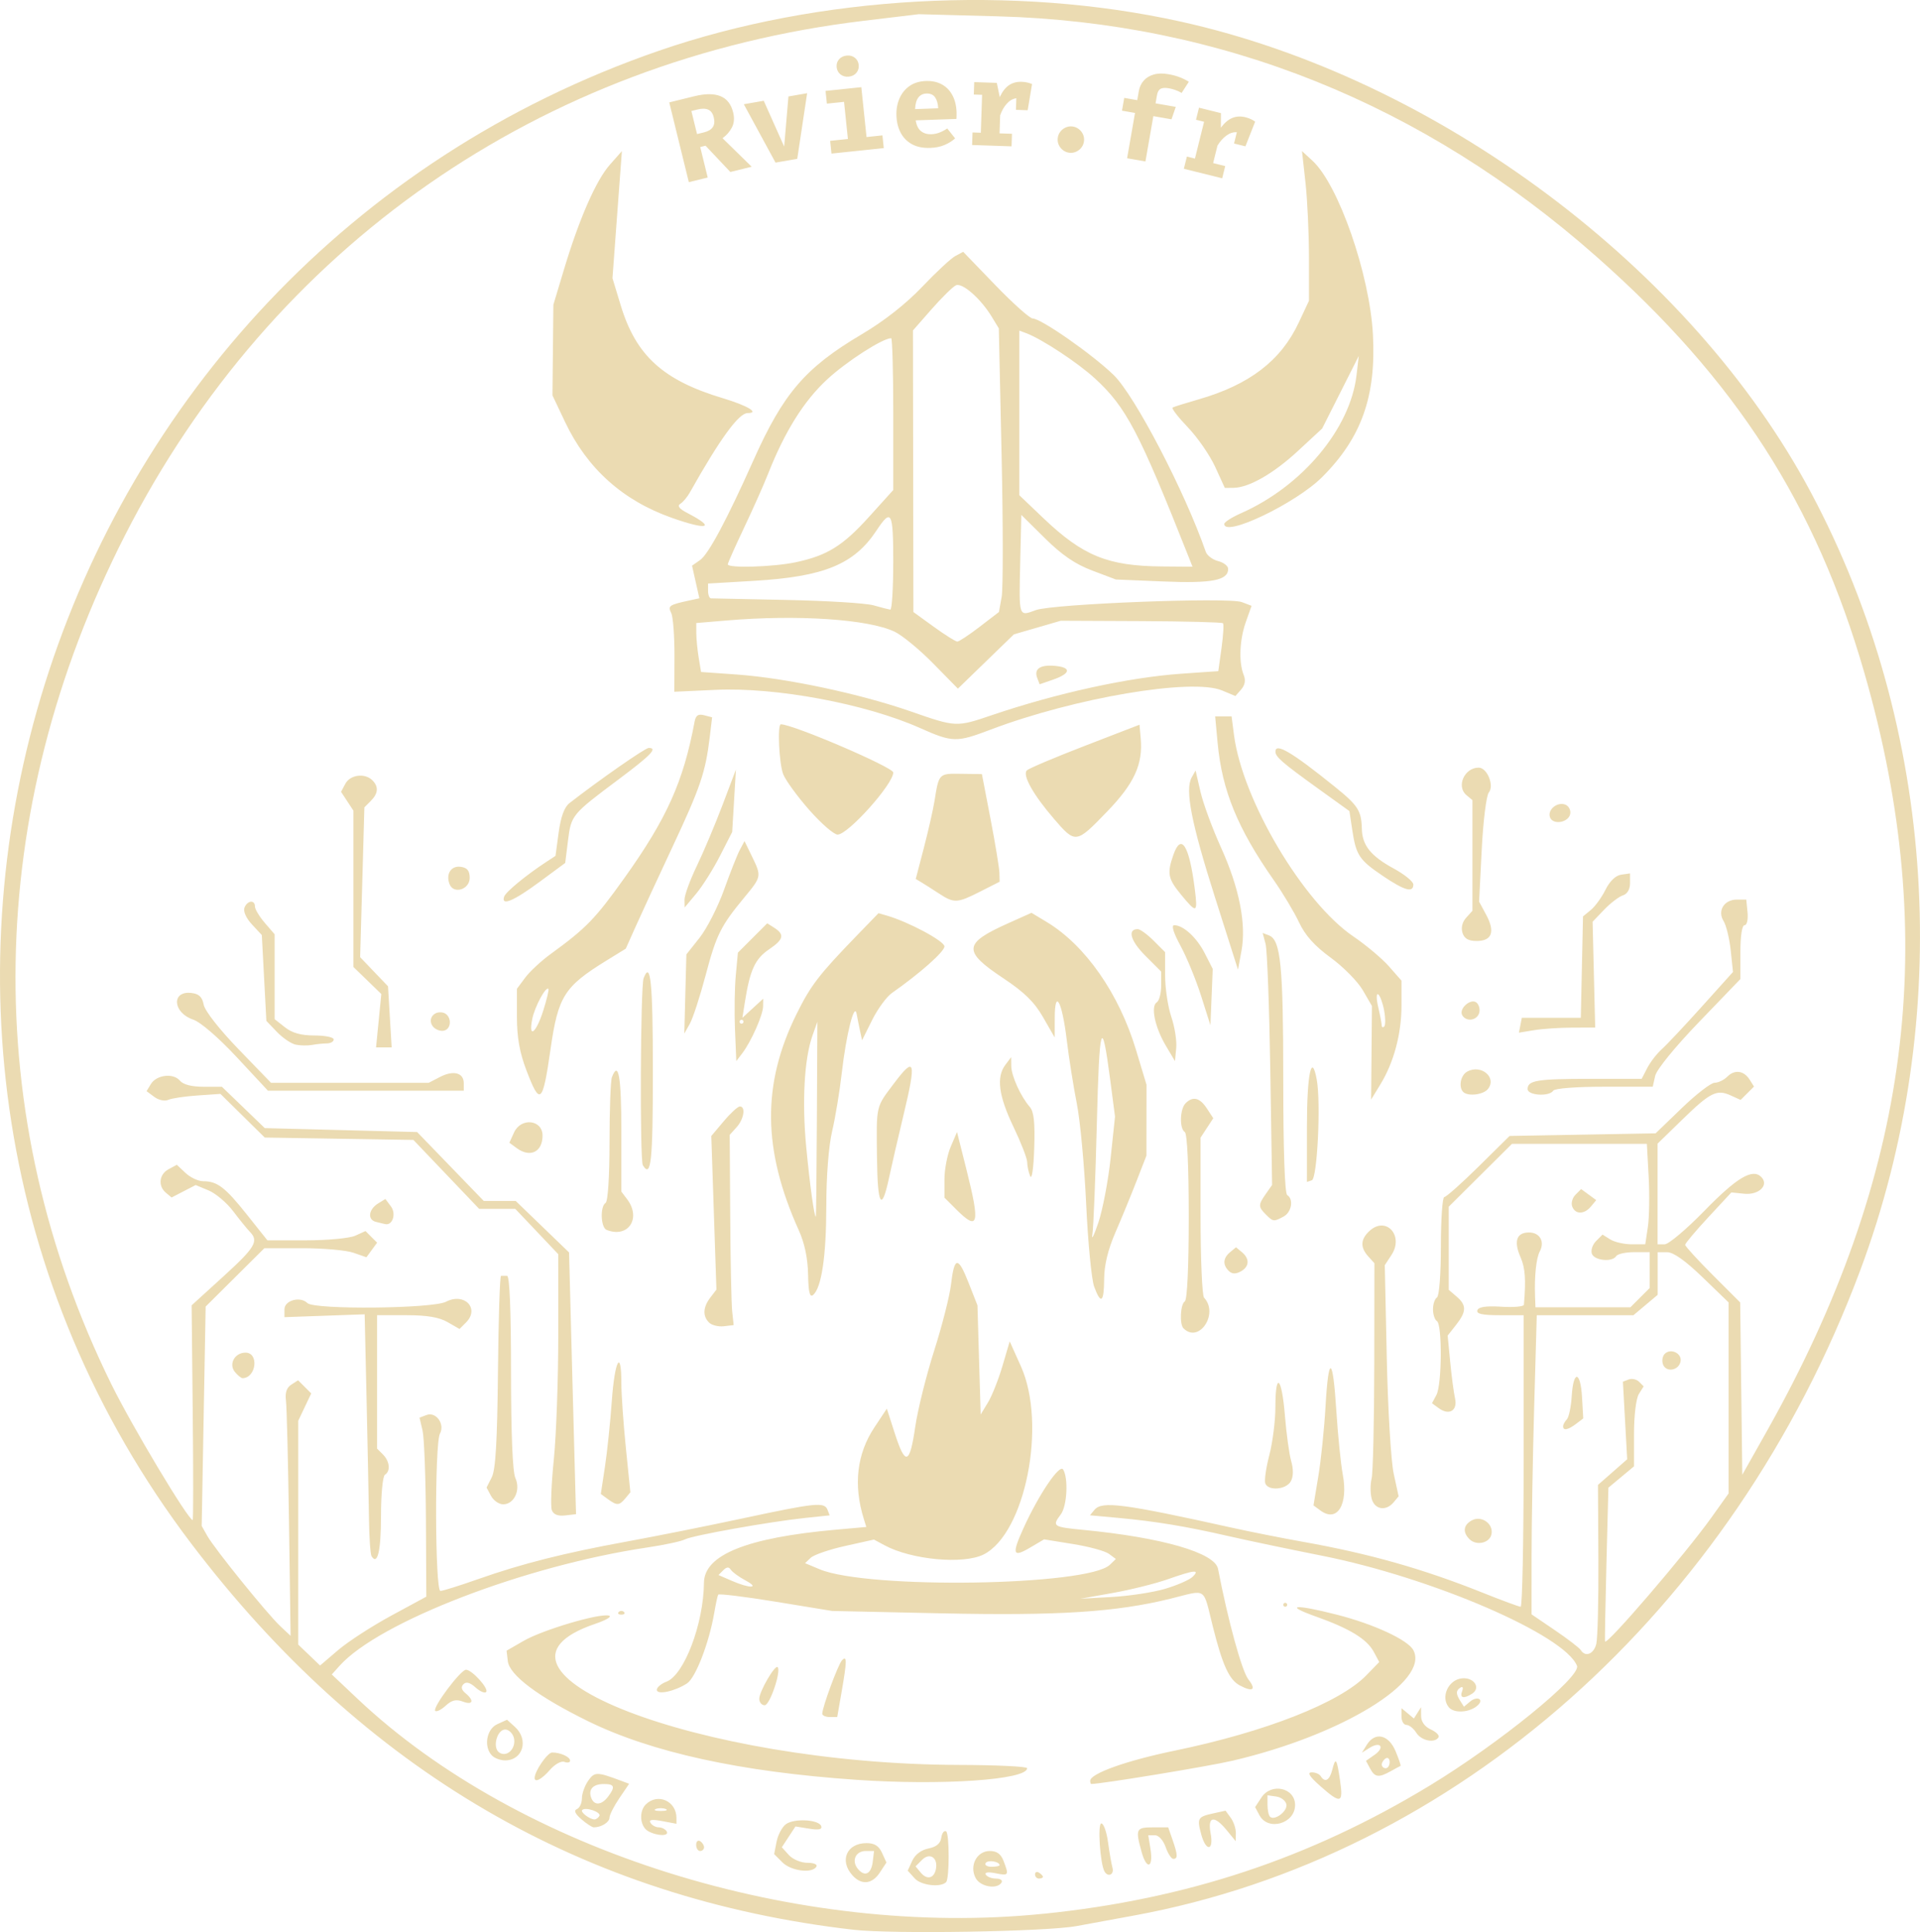 <?xml version="1.0" encoding="UTF-8" standalone="no"?>
<!-- Created with Inkscape (http://www.inkscape.org/) -->

<svg
   width="128.929mm"
   height="129.759mm"
   viewBox="0 0 128.929 129.759"
   version="1.1"
   id="svg1"
   xml:space="preserve"
   inkscape:version="1.2.2 (b0a8486541, 2022-12-01)"
   sodipodi:docname="NewLogo.svg"
   xmlns:inkscape="http://www.inkscape.org/namespaces/inkscape"
   xmlns:sodipodi="http://sodipodi.sourceforge.net/DTD/sodipodi-0.dtd"
   xmlns="http://www.w3.org/2000/svg"
   xmlns:svg="http://www.w3.org/2000/svg"><sodipodi:namedview
     id="namedview1"
     pagecolor="#505050"
     bordercolor="#eeeeee"
     borderopacity="1"
     inkscape:showpageshadow="0"
     inkscape:pageopacity="0"
     inkscape:pagecheckerboard="0"
     inkscape:deskcolor="#505050"
     inkscape:document-units="mm"
     inkscape:zoom="0.99516547"
     inkscape:cx="105.00766"
     inkscape:cy="185.89873"
     inkscape:window-width="1914"
     inkscape:window-height="1137"
     inkscape:window-x="0"
     inkscape:window-y="0"
     inkscape:window-maximized="0"
     inkscape:current-layer="layer1"
     showgrid="false" /><defs
     id="defs1"><rect
       x="214.61"
       y="118.351"
       width="426.853"
       height="59.176"
       id="rect1" /></defs><g
     inkscape:label="Layer 1"
     inkscape:groupmode="layer"
     id="layer1"
     transform="translate(-48.954,-73.22)"><path
       style="fill:#ebdbb2;fill-opacity:1"
       d="m 106.273,202.825 c -18.134,-2.086 -32.912,-10.703 -44.471,-25.929 -26.355,-34.717 -10.339,-85.858 31.402,-100.269 10.741,-3.708 23.829,-4.438 35.044,-1.954 17.232,3.817 34.271,16.549 42.305,31.613 8.435,15.814 9.664,35.305 3.298,52.302 -8.557,22.847 -27.127,39.326 -48.779,43.286 -1.237,0.226 -2.963,0.543 -3.836,0.704 -2.043,0.376 -12.361,0.546 -14.964,0.247 z m 12.753,-1.073 c 9.607,-0.98 17.877,-3.724 25.917,-8.6 4.651,-2.82 10.193,-7.326 9.907,-8.054 -0.815,-2.074 -9.737,-5.925 -17.137,-7.397 -2.222,-0.442 -5.052,-1.036 -6.289,-1.32 -2.816,-0.647 -4.885,-0.989 -7.352,-1.216 l -1.928,-0.177 0.306,-0.369 c 0.5,-0.602 1.931,-0.416 9.237,1.204 1.237,0.274 3.38,0.7 4.763,0.946 4.444,0.791 8.07,1.818 12.037,3.407 1.309,0.524 2.47,0.954 2.58,0.954 0.11,0 0.2,-4.405 0.2,-9.79 v -9.79 h -1.61 c -1.171,0 -1.579,-0.09 -1.497,-0.331 0.077,-0.228 0.579,-0.302 1.61,-0.239 0.823,0.051 1.506,-0.009 1.516,-0.132 0.144,-1.684 0.086,-2.481 -0.229,-3.199 -0.469,-1.066 -0.266,-1.656 0.57,-1.656 0.728,0 1.077,0.616 0.723,1.276 -0.239,0.446 -0.366,1.667 -0.316,3.023 l 0.027,0.728 h 3.187 3.187 l 0.649,-0.649 0.649,-0.649 v -1.203 -1.203 h -1.043 c -0.573,0 -1.116,0.119 -1.206,0.265 -0.259,0.419 -1.455,0.307 -1.632,-0.153 -0.088,-0.23 0.037,-0.614 0.277,-0.855 l 0.437,-0.437 0.521,0.326 c 0.287,0.179 0.932,0.326 1.435,0.326 h 0.913 l 0.174,-1.16 c 0.096,-0.638 0.12,-2.156 0.054,-3.373 l -0.12,-2.213 h -4.53 -4.53 l -2.122,2.11 -2.122,2.11 v 2.792 2.792 l 0.529,0.453 c 0.675,0.578 0.667,1.005 -0.036,1.9 l -0.566,0.719 0.17,1.764 c 0.093,0.97 0.24,2.075 0.325,2.454 0.184,0.821 -0.393,1.17 -1.091,0.66 l -0.456,-0.334 0.298,-0.557 c 0.369,-0.689 0.396,-4.733 0.034,-4.957 -0.146,-0.09 -0.265,-0.447 -0.265,-0.794 0,-0.347 0.119,-0.704 0.265,-0.794 0.153,-0.095 0.265,-1.546 0.265,-3.455 0,-1.81 0.104,-3.292 0.23,-3.292 0.127,0 1.165,-0.923 2.307,-2.051 l 2.077,-2.051 4.903,-0.088 4.903,-0.088 1.76,-1.698 c 0.968,-0.934 1.959,-1.698 2.202,-1.698 0.243,0 0.626,-0.185 0.852,-0.41 0.497,-0.497 1.114,-0.412 1.504,0.207 l 0.288,0.458 -0.449,0.449 -0.449,0.449 -0.668,-0.304 c -0.933,-0.425 -1.368,-0.208 -3.254,1.629 l -1.654,1.609 v 3.381 3.381 h 0.477 c 0.262,0 1.463,-1.012 2.668,-2.25 2.178,-2.235 3.227,-2.861 3.814,-2.275 0.544,0.544 -0.151,1.23 -1.142,1.129 l -0.863,-0.088 -1.551,1.671 c -0.853,0.919 -1.551,1.75 -1.551,1.847 0,0.097 0.831,1.007 1.847,2.023 l 1.847,1.847 0.071,5.787 0.071,5.787 1.639,-2.91 c 9.659,-17.149 11.71,-33.049 6.567,-50.918 C 170.891,107.087 165.501,98.708 156.162,90.458 144.518,80.172 130.935,74.721 115.945,74.316 l -5.292,-0.143 -3.704,0.444 c -21.694,2.603 -39.714,15.154 -49.598,34.545 -9.481,18.602 -9.809,38.968 -0.918,57.027 1.39,2.823 5.16,9.118 5.461,9.119 0.042,1.1e-4 0.043,-3.244 0.002,-7.21 l -0.074,-7.21 2.125,-1.936 c 2.151,-1.96 2.398,-2.376 1.784,-3.006 -0.187,-0.192 -0.691,-0.814 -1.12,-1.381 -0.429,-0.567 -1.17,-1.195 -1.648,-1.394 l -0.868,-0.363 -0.809,0.418 -0.809,0.418 -0.378,-0.314 c -0.55,-0.456 -0.462,-1.243 0.176,-1.585 l 0.554,-0.297 0.587,0.552 c 0.323,0.304 0.855,0.552 1.183,0.552 0.945,0 1.473,0.403 2.938,2.244 l 1.372,1.725 h 2.611 c 1.439,0 2.917,-0.14 3.294,-0.312 l 0.684,-0.311 0.39,0.39 0.39,0.39 -0.359,0.491 -0.359,0.491 -0.874,-0.305 c -0.481,-0.168 -2.022,-0.305 -3.426,-0.305 h -2.552 l -1.972,1.96 -1.972,1.96 -0.133,7.366 -0.133,7.366 0.371,0.661 c 0.483,0.863 4.019,5.238 4.909,6.073 l 0.691,0.649 -0.107,-7.528 c -0.059,-4.141 -0.152,-7.87 -0.207,-8.288 -0.067,-0.512 0.051,-0.856 0.359,-1.054 l 0.458,-0.294 0.441,0.441 0.441,0.441 -0.436,0.918 -0.436,0.918 v 7.517 7.517 l 0.733,0.702 0.733,0.702 1.215,-1.038 c 0.668,-0.571 2.273,-1.611 3.567,-2.312 l 2.352,-1.274 -0.026,-5.154 c -0.014,-2.834 -0.117,-5.539 -0.228,-6.01 l -0.202,-0.857 0.465,-0.178 c 0.638,-0.245 1.254,0.602 0.907,1.25 -0.364,0.681 -0.335,10.564 0.031,10.564 0.157,0 1.297,-0.357 2.532,-0.793 2.942,-1.038 5.796,-1.759 10.014,-2.529 1.892,-0.345 5.404,-1.048 7.805,-1.562 4.872,-1.042 5.437,-1.099 5.643,-0.564 l 0.143,0.373 -1.636,0.172 c -2.407,0.254 -7.587,1.179 -8.085,1.444 -0.237,0.126 -1.383,0.371 -2.547,0.545 -8.18,1.219 -17.982,4.988 -20.636,7.937 l -0.528,0.587 1.722,1.627 c 10.859,10.261 29.573,16.128 46.071,14.444 z m -8.644,-2.373 -0.474,-0.524 0.304,-0.666 c 0.189,-0.415 0.599,-0.725 1.086,-0.823 0.534,-0.107 0.808,-0.336 0.863,-0.722 0.044,-0.311 0.189,-0.506 0.322,-0.433 0.23,0.126 0.232,3.186 0.002,3.416 -0.373,0.373 -1.681,0.219 -2.103,-0.248 z m 1.42,-0.638 c 0.147,-0.758 -0.415,-1.129 -0.93,-0.613 l -0.438,0.438 0.348,0.419 c 0.421,0.508 0.897,0.394 1.021,-0.244 z m 2.669,0.612 c -0.442,-0.826 0.074,-1.819 0.945,-1.819 0.48,0 0.748,0.195 0.932,0.679 0.367,0.964 0.347,0.993 -0.549,0.814 -0.5,-0.1 -0.746,-0.062 -0.646,0.099 0.089,0.143 0.399,0.261 0.69,0.261 0.291,0 0.456,0.119 0.366,0.265 -0.297,0.481 -1.424,0.288 -1.738,-0.298 z m 1.605,-0.864 c 0,-0.251 -0.792,-0.377 -0.933,-0.149 -0.086,0.139 0.089,0.253 0.388,0.253 0.3,0 0.545,-0.047 0.545,-0.104 z m -9.881,0.678 c -0.894,-0.988 -0.382,-2.162 0.944,-2.162 0.536,0 0.83,0.183 1.043,0.651 l 0.296,0.651 -0.441,0.672 c -0.519,0.791 -1.231,0.864 -1.843,0.188 z m 1.366,-0.926 0.084,-0.707 h -0.555 c -0.686,0 -0.977,0.663 -0.528,1.203 0.464,0.56 0.9,0.344 1,-0.496 z m 10.896,0.865 c 0,-0.154 0.119,-0.207 0.265,-0.117 0.146,0.09 0.265,0.216 0.265,0.28 0,0.064 -0.119,0.117 -0.265,0.117 -0.146,0 -0.265,-0.126 -0.265,-0.28 z m 4.672,-0.183 c -0.298,-0.487 -0.486,-3.241 -0.221,-3.241 0.153,0 0.356,0.566 0.45,1.257 0.094,0.691 0.228,1.465 0.299,1.72 0.125,0.452 -0.286,0.658 -0.527,0.265 z m -21.633,-0.623 -0.557,-0.557 0.163,-0.832 c 0.09,-0.458 0.37,-0.986 0.623,-1.175 0.55,-0.41 2.228,-0.318 2.375,0.13 0.073,0.223 -0.167,0.273 -0.813,0.168 l -0.917,-0.149 -0.458,0.699 -0.458,0.699 0.473,0.522 c 0.264,0.292 0.812,0.522 1.241,0.522 0.445,0 0.7,0.111 0.605,0.265 -0.289,0.467 -1.698,0.286 -2.277,-0.292 z m 24.12,-0.693 c -0.431,-1.553 -0.382,-1.66 0.752,-1.66 h 1.032 l 0.29,0.833 c 0.353,1.012 0.364,1.283 0.052,1.283 -0.131,0 -0.363,-0.357 -0.515,-0.794 -0.16,-0.458 -0.465,-0.794 -0.722,-0.794 h -0.445 l 0.149,0.921 c 0.206,1.272 -0.254,1.435 -0.594,0.21 z m -29.914,-0.485 c 0,-0.227 0.119,-0.339 0.265,-0.249 0.146,0.09 0.265,0.276 0.265,0.412 0,0.137 -0.119,0.249 -0.265,0.249 -0.146,0 -0.265,-0.186 -0.265,-0.412 z m 33.913,-0.712 c -0.291,-1.074 -0.235,-1.173 0.797,-1.4 l 0.838,-0.184 0.35,0.479 c 0.193,0.263 0.346,0.724 0.341,1.024 l -0.01,0.545 -0.596,-0.728 c -0.85,-1.038 -1.304,-0.955 -1.088,0.198 0.224,1.196 -0.311,1.252 -0.633,0.066 z m -37.154,-0.22 c -0.531,-0.31 -0.613,-1.31 -0.146,-1.778 0.796,-0.796 2.064,-0.239 2.064,0.907 v 0.387 l -0.964,-0.181 c -0.691,-0.13 -0.911,-0.095 -0.778,0.12 0.102,0.166 0.351,0.301 0.552,0.301 0.201,0 0.439,0.119 0.529,0.265 0.212,0.343 -0.657,0.328 -1.257,-0.021 z m 1.191,-1.477 c -0.182,-0.073 -0.48,-0.073 -0.661,0 -0.182,0.073 -0.033,0.133 0.331,0.133 0.364,0 0.513,-0.06 0.331,-0.133 z m -5.659,0.687 c -0.429,-0.375 -0.521,-0.589 -0.294,-0.684 0.182,-0.075 0.331,-0.399 0.331,-0.718 0,-0.319 0.189,-0.85 0.419,-1.179 0.425,-0.607 0.585,-0.609 2.158,-0.021 l 0.593,0.222 -0.659,0.971 c -0.362,0.534 -0.659,1.12 -0.659,1.302 0,0.308 -0.555,0.653 -1.051,0.653 -0.117,0 -0.495,-0.246 -0.838,-0.546 z m 1.209,-0.217 c 0.156,-0.252 -0.926,-0.629 -1.153,-0.402 -0.139,0.139 0.495,0.625 0.825,0.633 0.101,0.002 0.248,-0.101 0.328,-0.23 z m 0.576,-1.287 c 0.51,-0.672 0.449,-0.86 -0.278,-0.86 -0.729,0 -1.06,0.369 -0.841,0.939 0.199,0.519 0.691,0.484 1.119,-0.079 z m 43.75,1.239 -0.293,-0.547 0.422,-0.644 c 0.665,-1.015 2.262,-0.66 2.262,0.503 0,1.251 -1.811,1.772 -2.391,0.687 z m 1.809,-0.728 c -0.047,-0.245 -0.351,-0.483 -0.677,-0.53 l -0.593,-0.085 v 0.636 c 0,0.35 0.075,0.711 0.167,0.803 0.299,0.299 1.19,-0.367 1.103,-0.824 z m 2.28,-1.228 c -0.724,-0.639 -0.901,-0.918 -0.589,-0.926 0.246,-0.006 0.521,0.108 0.611,0.254 0.285,0.461 0.598,0.288 0.778,-0.428 0.224,-0.891 0.305,-0.774 0.527,0.759 0.218,1.501 0.038,1.547 -1.327,0.342 z m -31.199,-0.428 c -7.746,-0.533 -13.721,-1.843 -17.992,-3.942 -3.338,-1.641 -5.263,-3.085 -5.373,-4.029 l -0.082,-0.698 1.14,-0.658 c 1.275,-0.735 5.02,-1.851 5.716,-1.702 0.257,0.055 -0.136,0.295 -0.913,0.559 -9.231,3.133 7.007,9.425 24.449,9.473 2.51,0.007 4.564,0.105 4.564,0.219 0,0.786 -5.751,1.176 -11.509,0.779 z m 15.743,0.067 c 0,-0.484 2.439,-1.355 5.659,-2.02 6.116,-1.263 11.103,-3.224 12.89,-5.068 l 0.86,-0.887 -0.361,-0.675 c -0.463,-0.865 -1.613,-1.569 -3.879,-2.376 -2.205,-0.785 -1.455,-0.855 1.392,-0.13 2.477,0.631 4.769,1.693 5.137,2.38 1.119,2.091 -4.813,5.72 -12.146,7.43 -1.632,0.381 -8.765,1.555 -9.485,1.562 -0.036,3.5e-4 -0.066,-0.097 -0.066,-0.217 z m -37.306,-0.192 c 0,-0.453 0.864,-1.707 1.176,-1.707 0.561,0 1.205,0.294 1.205,0.549 0,0.125 -0.171,0.162 -0.38,0.082 -0.214,-0.082 -0.639,0.153 -0.974,0.537 -0.55,0.633 -1.028,0.883 -1.028,0.538 z m 56.1,-0.633 -0.275,-0.514 0.58,-0.406 c 0.708,-0.496 0.402,-0.927 -0.332,-0.469 l -0.523,0.327 0.334,-0.535 c 0.553,-0.885 1.462,-0.681 1.927,0.432 0.222,0.532 0.373,0.978 0.334,0.992 -0.038,0.014 -0.336,0.174 -0.661,0.356 -0.807,0.451 -1.063,0.417 -1.384,-0.183 z m 1.315,-0.428 c 0,-0.227 -0.119,-0.339 -0.265,-0.249 -0.146,0.09 -0.265,0.276 -0.265,0.412 0,0.137 0.119,0.249 0.265,0.249 0.146,0 0.265,-0.186 0.265,-0.412 z m -60.272,-0.434 c -0.578,-0.578 -0.383,-1.781 0.343,-2.111 l 0.66,-0.301 0.53,0.48 c 0.948,0.858 0.54,2.25 -0.66,2.25 -0.306,0 -0.699,-0.143 -0.873,-0.318 z m 1.481,-1.112 c -0.043,-0.302 -0.283,-0.589 -0.532,-0.636 -0.591,-0.113 -0.979,1.223 -0.451,1.55 0.494,0.305 1.08,-0.24 0.984,-0.913 z m 60.582,-0.423 c -0.182,-0.291 -0.48,-0.529 -0.664,-0.529 -0.183,0 -0.333,-0.253 -0.333,-0.562 v -0.562 l 0.417,0.346 0.417,0.346 0.24,-0.38 0.24,-0.38 0.004,0.601 c 0.003,0.38 0.244,0.71 0.657,0.899 0.359,0.164 0.59,0.399 0.514,0.523 -0.257,0.415 -1.158,0.232 -1.493,-0.303 z m -39.891,-1.282 c 0,-0.434 1.074,-3.338 1.329,-3.593 0.337,-0.337 0.331,0.047 -0.033,2.141 l -0.292,1.675 h -0.502 c -0.276,0 -0.502,-0.1 -0.502,-0.223 z m -25.99,-0.191 c -0.207,-0.207 1.704,-2.76 2.066,-2.761 0.403,-4.1e-4 1.562,1.284 1.35,1.496 -0.097,0.097 -0.417,-0.043 -0.713,-0.31 -0.365,-0.33 -0.624,-0.399 -0.807,-0.216 -0.183,0.183 -0.139,0.378 0.139,0.608 0.603,0.5 0.496,0.819 -0.187,0.558 -0.443,-0.169 -0.736,-0.099 -1.144,0.276 -0.302,0.277 -0.618,0.434 -0.703,0.349 z M 146.241,187.878 c -0.559,-0.673 -0.041,-1.832 0.865,-1.937 0.821,-0.095 1.315,0.639 0.694,1.033 -0.564,0.357 -0.84,0.287 -0.665,-0.169 0.09,-0.235 0.046,-0.342 -0.104,-0.249 -0.322,0.199 -0.325,0.415 -0.013,0.907 l 0.24,0.38 0.423,-0.351 c 0.456,-0.379 0.934,-0.161 0.525,0.239 -0.517,0.506 -1.601,0.587 -1.966,0.148 z M 99.938,187.313 c 0,-0.484 1.055,-2.305 1.233,-2.128 0.257,0.257 -0.523,2.56 -0.867,2.56 -0.201,0 -0.365,-0.194 -0.365,-0.432 z m -6.879,-0.604 c 0,-0.165 0.291,-0.411 0.648,-0.546 1.191,-0.453 2.492,-3.885 2.518,-6.645 0.018,-1.873 2.879,-3.027 8.829,-3.56 l 2.073,-0.186 -0.174,-0.562 c -0.703,-2.269 -0.46,-4.346 0.713,-6.118 l 0.839,-1.266 0.546,1.691 c 0.7,2.168 0.994,2.064 1.364,-0.483 0.165,-1.133 0.735,-3.425 1.266,-5.094 0.532,-1.669 1.041,-3.667 1.132,-4.439 0.224,-1.905 0.472,-1.933 1.179,-0.136 l 0.599,1.524 0.108,3.665 0.108,3.665 0.488,-0.803 c 0.269,-0.442 0.707,-1.547 0.975,-2.456 l 0.487,-1.652 0.753,1.677 c 1.747,3.893 0.297,11.216 -2.501,12.632 -1.353,0.685 -4.845,0.362 -6.655,-0.614 l -0.713,-0.385 -1.933,0.43 c -1.063,0.237 -2.104,0.594 -2.313,0.793 l -0.38,0.363 0.979,0.409 c 3.24,1.354 18.027,1.122 19.493,-0.305 l 0.397,-0.386 -0.464,-0.345 c -0.255,-0.19 -1.34,-0.486 -2.41,-0.658 l -1.946,-0.314 -0.964,0.568 c -1.135,0.67 -1.213,0.43 -0.424,-1.309 1.027,-2.263 2.425,-4.337 2.666,-3.955 0.364,0.574 0.267,2.46 -0.155,3.018 -0.602,0.796 -0.531,0.845 1.513,1.042 5.282,0.509 8.837,1.537 9.045,2.615 0.673,3.487 1.602,6.872 2.038,7.426 0.551,0.701 0.301,0.875 -0.58,0.403 -0.708,-0.379 -1.154,-1.352 -1.803,-3.937 -0.684,-2.723 -0.356,-2.504 -2.836,-1.89 -3.668,0.908 -7.548,1.156 -15.424,0.985 l -7.306,-0.158 -3.786,-0.62 c -2.083,-0.341 -3.823,-0.553 -3.868,-0.473 -0.045,0.081 -0.162,0.623 -0.261,1.205 -0.343,2.019 -1.253,4.38 -1.833,4.755 -0.833,0.539 -2.026,0.79 -2.026,0.427 z M 127.19,179.926 c 0.8,-0.236 1.63,-0.597 1.843,-0.803 0.527,-0.509 0.134,-0.471 -1.66,0.16 -0.835,0.294 -2.498,0.708 -3.695,0.921 l -2.176,0.388 2.117,-0.118 c 1.164,-0.065 2.772,-0.311 3.572,-0.547 z m -28.178,-0.565 c -0.437,-0.234 -0.878,-0.555 -0.981,-0.715 -0.134,-0.207 -0.28,-0.197 -0.509,0.032 l -0.322,0.322 0.906,0.393 c 1.214,0.527 1.905,0.503 0.906,-0.032 z m -8.511,2.122 c 0.097,-0.097 0.256,-0.097 0.353,0 0.097,0.097 0.018,0.176 -0.176,0.176 -0.194,0 -0.273,-0.079 -0.176,-0.176 z m 44.626,-0.485 c 0,-0.073 0.059,-0.132 0.132,-0.132 0.073,0 0.132,0.059 0.132,0.132 0,0.073 -0.059,0.132 -0.132,0.132 -0.073,0 -0.132,-0.059 -0.132,-0.132 z m -61.223,-3.263 c -0.078,-0.126 -0.155,-1.229 -0.172,-2.452 -0.017,-1.223 -0.089,-4.826 -0.161,-8.008 l -0.13,-5.785 -2.693,0.096 -2.693,0.096 v -0.529 c 0,-0.602 1.065,-0.893 1.539,-0.419 0.456,0.456 8.408,0.38 9.312,-0.089 1.234,-0.64 2.282,0.454 1.338,1.397 l -0.433,0.433 -0.806,-0.463 c -0.569,-0.326 -1.384,-0.463 -2.769,-0.463 h -1.963 v 4.479 4.479 l 0.397,0.397 c 0.455,0.455 0.52,1.121 0.132,1.361 -0.148,0.091 -0.265,1.32 -0.265,2.778 0,2.344 -0.234,3.338 -0.634,2.691 z m 73.722,-1.146 c -0.469,-0.469 -0.405,-0.956 0.165,-1.261 0.644,-0.345 1.453,0.222 1.319,0.924 -0.115,0.602 -1.015,0.806 -1.484,0.337 z M 86.009,174.644 c -0.092,-0.24 -0.032,-1.773 0.134,-3.407 0.166,-1.634 0.3,-5.404 0.299,-8.379 l -0.002,-5.408 -1.442,-1.521 -1.442,-1.521 h -1.213 -1.213 l -2.208,-2.315 -2.208,-2.315 -4.991,-0.08 -4.991,-0.08 -1.488,-1.466 -1.488,-1.466 -1.554,0.107 c -0.855,0.059 -1.736,0.192 -1.959,0.296 -0.224,0.104 -0.637,0.016 -0.926,-0.199 l -0.522,-0.387 0.291,-0.479 c 0.378,-0.62 1.511,-0.753 1.947,-0.227 0.219,0.264 0.783,0.41 1.581,0.41 h 1.24 l 1.44,1.389 1.44,1.389 5.115,0.132 5.115,0.132 2.238,2.315 2.238,2.315 h 1.073 1.073 l 1.79,1.728 1.79,1.728 0.189,7.202 c 0.104,3.961 0.21,7.916 0.235,8.789 l 0.045,1.587 -0.729,0.084 c -0.488,0.056 -0.784,-0.06 -0.896,-0.352 z m 51.624,0.03 -0.478,-0.35 0.325,-1.955 c 0.179,-1.075 0.396,-3.176 0.482,-4.667 0.204,-3.547 0.491,-3.442 0.727,0.265 0.104,1.637 0.299,3.564 0.433,4.282 0.378,2.022 -0.372,3.242 -1.489,2.425 z m 3.424,-0.82 c -0.091,-0.364 -0.091,-0.962 10e-4,-1.328 0.092,-0.367 0.172,-3.772 0.178,-7.568 l 0.01,-6.901 -0.414,-0.457 c -0.552,-0.61 -0.521,-1.162 0.097,-1.721 1.108,-1.003 2.311,0.331 1.464,1.623 l -0.451,0.688 0.135,6.244 c 0.074,3.448 0.282,6.923 0.465,7.761 l 0.33,1.517 -0.333,0.401 c -0.52,0.627 -1.294,0.491 -1.482,-0.261 z m -59.129,-0.166 -0.301,-0.563 0.351,-0.694 c 0.256,-0.508 0.368,-2.417 0.414,-7.11 0.035,-3.529 0.127,-6.416 0.206,-6.416 0.078,4e-5 0.262,6e-5 0.407,6e-5 0.169,0 0.265,2.333 0.265,6.47 0,4.152 0.105,6.699 0.292,7.11 0.367,0.805 -0.08,1.766 -0.821,1.766 -0.281,0 -0.646,-0.253 -0.812,-0.563 z m 7.846,0.215 -0.475,-0.348 0.278,-1.835 c 0.153,-1.009 0.361,-2.996 0.461,-4.415 0.192,-2.712 0.64,-3.556 0.64,-1.206 0,0.755 0.136,2.717 0.303,4.359 l 0.303,2.985 -0.335,0.404 c -0.409,0.493 -0.566,0.501 -1.174,0.056 z m 44.145,-1.058 c -0.073,-0.191 0.049,-1.05 0.273,-1.908 0.223,-0.858 0.406,-2.309 0.406,-3.224 0,-2.416 0.426,-2.04 0.637,0.562 0.099,1.224 0.29,2.609 0.424,3.077 0.155,0.542 0.148,1.03 -0.021,1.346 -0.304,0.569 -1.518,0.673 -1.719,0.148 z m -69.189,-7.48 c -0.438,-0.528 -0.017,-1.301 0.709,-1.301 0.919,0 0.726,1.693 -0.195,1.716 -0.091,0.002 -0.323,-0.185 -0.514,-0.415 z m 63.695,-2.932 c -0.274,-0.274 -0.208,-1.625 0.088,-1.808 0.163,-0.101 0.265,-2.291 0.265,-5.689 0,-3.398 -0.102,-5.588 -0.265,-5.689 -0.368,-0.227 -0.332,-1.547 0.053,-1.931 0.491,-0.491 0.953,-0.38 1.427,0.344 l 0.433,0.661 -0.427,0.652 -0.427,0.652 v 5.248 c 0,2.886 0.106,5.361 0.235,5.499 1.01,1.081 -0.343,3.098 -1.381,2.059 z m -31.862,-0.394 c -0.436,-0.436 -0.403,-1.03 0.093,-1.678 l 0.406,-0.529 -0.172,-5.159 -0.172,-5.159 0.836,-0.992 c 0.46,-0.546 0.946,-0.992 1.081,-0.992 0.408,0 0.275,0.851 -0.218,1.396 l -0.463,0.511 0.034,5.463 c 0.018,3.004 0.078,5.879 0.132,6.389 l 0.099,0.926 -0.663,0.077 c -0.365,0.043 -0.811,-0.07 -0.992,-0.251 z m 6.653,-3.237 c -0.019,-1.077 -0.232,-2.089 -0.621,-2.951 -2.44,-5.408 -2.485,-9.82 -0.146,-14.541 0.947,-1.912 1.497,-2.628 4.017,-5.232 l 1.479,-1.528 0.561,0.162 c 1.461,0.423 3.868,1.712 3.868,2.072 0,0.35 -1.647,1.81 -3.529,3.128 -0.357,0.25 -0.953,1.066 -1.326,1.814 l -0.677,1.36 -0.134,-0.623 c -0.074,-0.343 -0.178,-0.861 -0.231,-1.152 -0.15,-0.818 -0.703,1.388 -0.998,3.978 -0.14,1.23 -0.43,2.981 -0.644,3.892 -0.236,1.001 -0.392,2.996 -0.394,5.044 -0.004,3.378 -0.322,5.502 -0.893,5.97 -0.219,0.179 -0.309,-0.201 -0.331,-1.392 z m 0.592,-10.414 0.033,-6.548 -0.332,0.939 c -0.549,1.557 -0.708,4.449 -0.413,7.518 0.247,2.562 0.534,4.64 0.642,4.639 0.02,-1.1e-4 0.051,-2.947 0.07,-6.548 z m 18.619,11.245 c -0.175,-0.473 -0.416,-2.97 -0.536,-5.549 -0.12,-2.579 -0.403,-5.615 -0.628,-6.747 -0.225,-1.132 -0.531,-3.063 -0.679,-4.292 -0.313,-2.591 -0.8,-3.473 -0.804,-1.456 l -0.002,1.31 -0.781,-1.362 c -0.583,-1.017 -1.258,-1.679 -2.665,-2.614 -2.742,-1.823 -2.7,-2.34 0.302,-3.687 l 1.585,-0.711 1.021,0.615 c 2.597,1.565 4.858,4.806 6,8.6 l 0.703,2.334 -0.003,2.381 -0.003,2.381 -0.669,1.72 c -0.368,0.946 -1.005,2.494 -1.415,3.44 -0.497,1.147 -0.749,2.183 -0.754,3.109 -0.01,1.595 -0.217,1.758 -0.671,0.529 z m 1.108,-8.655 0.293,-2.768 -0.327,-2.499 c -0.565,-4.319 -0.725,-3.78 -0.895,3.018 -0.091,3.633 -0.225,6.962 -0.299,7.399 -0.074,0.437 0.106,0.079 0.401,-0.794 0.294,-0.873 0.667,-2.833 0.828,-4.355 z m 7.929,7.597 c -0.416,-0.416 -0.383,-0.864 0.092,-1.258 l 0.397,-0.329 0.397,0.329 c 0.538,0.446 0.5,0.985 -0.092,1.301 -0.336,0.18 -0.584,0.166 -0.794,-0.044 z m -41.779,-2.756 c -0.393,-0.159 -0.445,-1.575 -0.066,-1.809 0.157,-0.097 0.265,-1.759 0.265,-4.095 0,-2.162 0.072,-4.12 0.161,-4.35 0.441,-1.149 0.633,-0.045 0.633,3.632 v 4.05 l 0.388,0.514 c 0.973,1.287 0.065,2.641 -1.381,2.058 z m -15.493,-0.539 c -0.582,-0.151 -0.491,-0.841 0.163,-1.242 l 0.479,-0.293 0.377,0.507 c 0.358,0.482 0.108,1.271 -0.374,1.182 -0.091,-0.017 -0.381,-0.086 -0.644,-0.155 z m 38.955,-0.853 -0.773,-0.773 v -1.219 c 0,-0.671 0.19,-1.662 0.422,-2.203 l 0.422,-0.984 0.632,2.514 c 0.934,3.712 0.81,4.18 -0.703,2.666 z m 20.809,0.358 c -0.517,-0.517 -0.517,-0.645 0.002,-1.386 l 0.418,-0.596 -0.121,-7.731 c -0.067,-4.252 -0.209,-8.06 -0.317,-8.462 l -0.196,-0.731 0.423,0.162 c 0.79,0.303 0.96,2.017 0.961,9.685 9.3e-4,4.774 0.1,7.652 0.266,7.755 0.445,0.275 0.295,1.156 -0.247,1.446 -0.662,0.354 -0.697,0.35 -1.189,-0.142 z m 20.574,-0.531 c -0.088,-0.23 0.01,-0.588 0.219,-0.796 l 0.379,-0.379 0.507,0.371 0.507,0.371 -0.353,0.426 c -0.45,0.542 -1.052,0.546 -1.259,0.008 z m -46.686,-3.221 c -0.04,-3.661 -0.1,-3.402 1.174,-5.093 1.375,-1.826 1.478,-1.463 0.61,2.155 -0.361,1.507 -0.804,3.424 -0.982,4.261 -0.49,2.295 -0.766,1.839 -0.801,-1.323 z m 10.284,1.169 c -0.109,-0.267 -0.198,-0.687 -0.198,-0.933 0,-0.247 -0.417,-1.318 -0.926,-2.381 -0.994,-2.075 -1.157,-3.334 -0.538,-4.154 l 0.388,-0.514 0.008,0.608 c 0.009,0.658 0.638,2.041 1.242,2.732 0.278,0.318 0.356,1.039 0.299,2.778 -0.045,1.371 -0.16,2.147 -0.275,1.864 z m 18.587,-3.314 c 0,-3.531 0.316,-5.038 0.661,-3.154 0.284,1.548 0.035,6.633 -0.331,6.755 l -0.331,0.11 z m -44.594,2.59 c -0.209,-0.339 -0.161,-12.004 0.052,-12.559 0.471,-1.226 0.621,0.282 0.621,6.228 0,6.114 -0.118,7.229 -0.673,6.331 z m -8.46,-1.143 -0.503,-0.368 0.315,-0.69 c 0.466,-1.022 1.913,-0.863 1.913,0.211 0,1.098 -0.827,1.504 -1.725,0.847 z m 57.392,-6.411 0.027,-3.143 -0.613,-1.058 c -0.337,-0.582 -1.306,-1.565 -2.154,-2.184 -1.088,-0.794 -1.715,-1.494 -2.129,-2.376 -0.323,-0.687 -1.09,-1.967 -1.703,-2.843 -2.42,-3.456 -3.465,-6.009 -3.761,-9.187 l -0.167,-1.799 h 0.551 0.551 l 0.164,1.257 c 0.57,4.368 4.637,11.228 8.016,13.523 0.852,0.579 1.927,1.483 2.39,2.009 l 0.84,0.957 v 1.663 c 0,1.907 -0.51,3.819 -1.413,5.299 l -0.627,1.027 z m 0.843,-2.857 c -0.096,-0.511 -0.276,-0.992 -0.4,-1.069 -0.124,-0.077 -0.123,0.306 0.004,0.851 0.127,0.545 0.233,1.099 0.236,1.233 0.003,0.133 0.08,0.169 0.17,0.079 0.09,-0.09 0.086,-0.582 -0.01,-1.093 z m -57.602,4.013 c -0.448,-1.182 -0.628,-2.196 -0.628,-3.553 v -1.899 l 0.554,-0.747 c 0.305,-0.411 1.078,-1.129 1.72,-1.595 2.377,-1.729 2.99,-2.361 4.937,-5.091 2.857,-4.005 3.965,-6.472 4.719,-10.507 0.079,-0.424 0.244,-0.535 0.642,-0.431 l 0.535,0.14 -0.163,1.357 c -0.279,2.323 -0.629,3.355 -2.482,7.31 -0.989,2.11 -2.102,4.519 -2.475,5.353 l -0.677,1.516 -1.274,0.785 c -2.862,1.763 -3.269,2.405 -3.78,5.972 -0.527,3.677 -0.703,3.827 -1.628,1.389 z m 1.135,-3.972 c 0.242,-0.762 0.4,-1.426 0.352,-1.475 -0.178,-0.181 -0.921,1.203 -1.085,2.021 -0.272,1.358 0.253,0.967 0.733,-0.547 z m 61.782,5.45 c -0.328,-0.328 -0.179,-1.119 0.258,-1.363 0.941,-0.527 2.035,0.399 1.39,1.176 -0.313,0.378 -1.341,0.494 -1.648,0.187 z m 4.322,-0.192 c 0,-0.588 0.626,-0.69 4.248,-0.69 h 3.411 l 0.377,-0.728 c 0.207,-0.401 0.643,-0.966 0.969,-1.257 0.326,-0.291 1.536,-1.578 2.69,-2.861 l 2.098,-2.332 -0.154,-1.45 c -0.085,-0.797 -0.3,-1.683 -0.478,-1.968 -0.43,-0.689 0.036,-1.443 0.892,-1.443 h 0.633 l 0.083,0.86 c 0.047,0.483 -0.04,0.86 -0.198,0.86 -0.171,0 -0.281,0.707 -0.281,1.808 v 1.808 l -2.779,2.888 c -1.628,1.692 -2.847,3.19 -2.943,3.616 l -0.164,0.728 h -3.259 c -1.887,0 -3.327,0.111 -3.422,0.265 -0.256,0.413 -1.72,0.325 -1.72,-0.104 z m -86.677,-2.141 c -1.229,-1.32 -2.435,-2.361 -2.927,-2.526 -1.379,-0.463 -1.481,-1.949 -0.123,-1.791 0.512,0.059 0.727,0.265 0.826,0.787 0.078,0.412 1.048,1.652 2.328,2.977 l 2.194,2.27 h 5.294 5.294 l 0.764,-0.395 c 0.899,-0.465 1.591,-0.281 1.591,0.423 v 0.501 h -6.575 -6.575 z m 33.453,-1.858 c -0.049,-1.163 -0.025,-2.801 0.053,-3.641 l 0.143,-1.527 0.984,-0.984 0.984,-0.984 0.445,0.281 c 0.741,0.467 0.671,0.794 -0.311,1.46 -0.951,0.644 -1.293,1.387 -1.633,3.546 l -0.167,1.058 0.698,-0.641 0.698,-0.641 -0.006,0.509 c -0.007,0.582 -0.8,2.371 -1.397,3.153 l -0.403,0.527 z m 0.572,-0.527 c 0,-0.073 -0.059,-0.132 -0.132,-0.132 -0.073,0 -0.132,0.059 -0.132,0.132 0,0.073 0.059,0.132 0.132,0.132 0.073,0 0.132,-0.059 0.132,-0.132 z m 28.35,1.594 c -0.728,-1.233 -1.019,-2.639 -0.598,-2.899 0.162,-0.1 0.294,-0.605 0.294,-1.123 v -0.942 l -1.07,-1.07 c -0.988,-0.988 -1.212,-1.778 -0.505,-1.778 0.161,0 0.641,0.348 1.067,0.773 l 0.773,0.773 v 1.561 c 0,0.858 0.187,2.109 0.415,2.779 0.228,0.67 0.377,1.614 0.331,2.098 l -0.084,0.879 z m -58.41,-0.051 c -0.307,-0.063 -0.879,-0.449 -1.269,-0.857 l -0.711,-0.742 -0.153,-2.883 -0.153,-2.883 -0.662,-0.712 c -0.39,-0.419 -0.597,-0.881 -0.504,-1.124 0.189,-0.492 0.704,-0.552 0.704,-0.082 1.8e-4,0.182 0.298,0.677 0.661,1.099 l 0.661,0.769 v 2.85 2.85 l 0.697,0.548 c 0.488,0.384 1.083,0.548 1.984,0.548 0.708,0 1.287,0.119 1.287,0.265 0,0.146 -0.208,0.266 -0.463,0.268 -0.255,0.002 -0.701,0.048 -0.992,0.102 -0.291,0.054 -0.781,0.046 -1.088,-0.017 z m 5.562,-1.614 0.176,-1.791 -0.936,-0.907 -0.936,-0.907 v -5.249 -5.249 l -0.416,-0.634 -0.416,-0.634 0.293,-0.547 c 0.323,-0.603 1.31,-0.729 1.809,-0.229 0.434,0.434 0.398,0.887 -0.109,1.394 l -0.426,0.426 -0.142,5.031 -0.142,5.031 0.936,0.978 0.936,0.978 0.122,2.051 0.122,2.051 h -0.524 -0.524 z m 3.653,0.404 c -0.39,-0.47 0.013,-1.071 0.636,-0.951 0.608,0.117 0.67,1.106 0.076,1.221 -0.232,0.045 -0.552,-0.077 -0.712,-0.27 z m 16.938,-2.197 0.071,-2.657 0.89,-1.123 c 0.489,-0.617 1.227,-2.067 1.64,-3.221 0.413,-1.154 0.89,-2.361 1.062,-2.682 l 0.312,-0.583 0.496,1.019 c 0.655,1.347 0.652,1.362 -0.504,2.759 -1.589,1.92 -1.882,2.508 -2.607,5.243 -0.376,1.419 -0.852,2.877 -1.056,3.241 l -0.372,0.661 z m 56.074,2.101 0.098,-0.502 h 1.98 1.98 l 0.074,-3.404 0.074,-3.404 0.526,-0.433 c 0.289,-0.238 0.732,-0.849 0.984,-1.359 0.285,-0.577 0.682,-0.958 1.053,-1.011 l 0.595,-0.085 v 0.662 c 0,0.408 -0.185,0.721 -0.483,0.815 -0.265,0.084 -0.831,0.517 -1.257,0.961 l -0.774,0.808 0.087,3.554 0.087,3.554 -1.542,0.003 c -0.848,0.002 -2.001,0.079 -2.561,0.171 l -1.019,0.168 z m -21.439,-1.971 c -0.344,-1.084 -0.965,-2.595 -1.38,-3.359 -0.478,-0.879 -0.634,-1.389 -0.426,-1.389 0.612,0 1.51,0.824 2.049,1.881 l 0.537,1.053 -0.077,1.892 -0.077,1.892 z m 17.543,1.312 c -0.28,-0.452 0.603,-1.213 0.975,-0.841 0.166,0.166 0.23,0.488 0.142,0.716 -0.183,0.477 -0.853,0.552 -1.117,0.125 z m -16.613,-7.939 c -1.591,-5 -2.023,-7.223 -1.564,-8.043 l 0.263,-0.469 0.328,1.426 c 0.18,0.784 0.8,2.467 1.376,3.739 1.23,2.712 1.712,5.145 1.377,6.954 l -0.233,1.257 z m 16.622,2.389 c -0.108,-0.34 -0.014,-0.725 0.247,-1.013 l 0.421,-0.465 v -3.717 -3.717 l -0.397,-0.329 c -0.706,-0.586 -0.146,-1.852 0.818,-1.852 0.567,0 1.059,1.211 0.679,1.669 -0.167,0.202 -0.378,1.905 -0.477,3.846 l -0.176,3.484 0.479,0.89 c 0.611,1.134 0.386,1.753 -0.636,1.753 -0.561,0 -0.834,-0.156 -0.958,-0.548 z m -18.892,-2.555 c -0.889,-1.079 -0.958,-1.43 -0.523,-2.678 0.525,-1.505 1.067,-0.646 1.436,2.276 0.209,1.654 0.142,1.683 -0.913,0.403 z m -33.349,0.325 c -0.004,-0.291 0.366,-1.303 0.821,-2.249 0.455,-0.946 1.234,-2.791 1.729,-4.101 l 0.901,-2.381 -0.125,2.095 -0.125,2.095 -0.822,1.609 c -0.452,0.885 -1.171,2.026 -1.597,2.535 l -0.775,0.926 z m -12.113,-0.198 c 0.104,-0.314 1.471,-1.442 2.823,-2.328 l 0.626,-0.41 0.214,-1.574 c 0.144,-1.059 0.381,-1.704 0.725,-1.971 2.025,-1.574 5.084,-3.705 5.319,-3.705 0.624,0 0.171,0.472 -2.027,2.117 -3.14,2.349 -3.177,2.393 -3.391,4.105 l -0.188,1.503 -1.752,1.293 c -1.726,1.273 -2.563,1.619 -2.349,0.97 z m 29.172,-0.228 c -0.437,-0.286 -0.96,-0.619 -1.163,-0.74 l -0.369,-0.22 0.544,-2.085 c 0.299,-1.147 0.62,-2.561 0.714,-3.143 0.301,-1.874 0.283,-1.856 1.793,-1.834 l 1.392,0.02 0.581,3.023 c 0.32,1.663 0.587,3.289 0.595,3.614 l 0.014,0.591 -1.314,0.666 c -1.547,0.784 -1.743,0.792 -2.787,0.107 z m -32.838,-0.613 c -0.263,-0.687 0.106,-1.254 0.756,-1.162 0.437,0.062 0.597,0.261 0.597,0.746 0,0.781 -1.084,1.114 -1.352,0.415 z m 62.675,-0.549 c -1.587,-1.069 -1.803,-1.393 -2.059,-3.103 l -0.188,-1.252 -2.12,-1.526 c -2.388,-1.719 -2.849,-2.119 -2.849,-2.471 0,-0.619 1.111,0.039 3.993,2.364 1.554,1.254 1.781,1.608 1.809,2.822 0.026,1.111 0.603,1.83 2.141,2.667 0.725,0.394 1.317,0.877 1.317,1.072 0,0.576 -0.582,0.413 -2.045,-0.572 z m -22.083,-3.832 c -1.399,-1.622 -2.14,-2.944 -1.825,-3.259 0.129,-0.129 1.883,-0.871 3.899,-1.65 l 3.665,-1.416 0.081,0.895 c 0.16,1.763 -0.427,3.046 -2.265,4.949 -2.079,2.153 -2.11,2.158 -3.556,0.482 z m -16.449,-0.613 c -0.805,-0.917 -1.589,-1.997 -1.742,-2.398 -0.274,-0.722 -0.394,-3.342 -0.153,-3.342 0.816,0 7.548,2.887 7.548,3.236 0,0.782 -3.036,4.172 -3.737,4.172 -0.248,0 -1.111,-0.751 -1.916,-1.668 z m 49.756,0.511 c -0.193,-0.504 0.48,-1.067 1.025,-0.857 0.231,0.089 0.38,0.37 0.331,0.625 -0.111,0.582 -1.154,0.761 -1.357,0.233 z m -42.309,-6.002 c -3.646,-1.626 -9.654,-2.749 -13.709,-2.563 l -2.787,0.128 0.009,-2.413 c 0.005,-1.327 -0.092,-2.62 -0.217,-2.874 -0.237,-0.483 -0.147,-0.547 1.19,-0.838 l 0.7,-0.152 -0.246,-1.095 -0.246,-1.095 0.545,-0.382 c 0.559,-0.392 1.804,-2.722 3.576,-6.692 2.013,-4.511 3.486,-6.224 7.28,-8.47 1.498,-0.887 2.958,-2.034 4.047,-3.179 0.937,-0.985 1.941,-1.919 2.231,-2.074 l 0.528,-0.283 2.161,2.24 c 1.189,1.232 2.319,2.24 2.511,2.24 0.556,0 4.001,2.406 5.431,3.793 1.423,1.38 4.785,7.834 6.187,11.875 0.087,0.25 0.461,0.531 0.831,0.624 0.37,0.093 0.673,0.33 0.673,0.528 0,0.766 -1.09,0.977 -4.346,0.841 l -3.195,-0.133 -1.587,-0.6 c -1.143,-0.432 -2.032,-1.039 -3.175,-2.169 l -1.587,-1.569 -0.075,3.23 c -0.085,3.679 -0.114,3.593 1.053,3.163 1.139,-0.419 12.934,-0.877 13.829,-0.537 l 0.654,0.249 -0.389,1.101 c -0.42,1.192 -0.479,2.704 -0.137,3.548 0.141,0.349 0.083,0.679 -0.172,0.97 l -0.386,0.441 -0.897,-0.375 c -2.02,-0.844 -9.924,0.496 -15.563,2.639 -2.27,0.862 -2.539,0.856 -4.723,-0.118 z m 4.821,-0.861 c 4.364,-1.48 9.174,-2.534 12.699,-2.783 l 2.513,-0.177 0.216,-1.549 c 0.119,-0.852 0.163,-1.602 0.098,-1.667 -0.065,-0.065 -2.543,-0.129 -5.506,-0.143 l -5.388,-0.024 -1.573,0.457 -1.573,0.457 -1.88,1.823 -1.88,1.823 -1.661,-1.692 c -0.913,-0.931 -2.079,-1.89 -2.59,-2.133 -1.774,-0.842 -6.505,-1.157 -11.294,-0.752 l -2.024,0.171 0.003,0.689 c 0.002,0.379 0.074,1.118 0.161,1.643 l 0.158,0.955 2.381,0.169 c 3.321,0.236 8.275,1.287 11.717,2.486 3.027,1.055 3.044,1.055 5.424,0.248 z m 3.054,-2.496 c -0.237,-0.617 0.2,-0.911 1.212,-0.814 1.102,0.105 1.034,0.513 -0.155,0.924 l -0.895,0.31 z m -3.867,-3.441 1.294,-0.992 0.183,-1.01 c 0.1,-0.556 0.099,-4.842 -0.004,-9.525 l -0.186,-8.515 -0.483,-0.794 c -0.734,-1.205 -1.969,-2.289 -2.395,-2.099 -0.206,0.091 -0.939,0.811 -1.631,1.599 l -1.257,1.433 0.015,9.456 0.015,9.456 1.371,0.992 c 0.754,0.546 1.464,0.992 1.578,0.992 0.114,0 0.79,-0.446 1.501,-0.992 z m -5.802,-4.299 c 0,-3.457 -0.12,-3.686 -1.133,-2.157 -1.496,2.261 -3.515,3.091 -8.194,3.368 l -3.109,0.184 v 0.493 c 0,0.271 0.089,0.497 0.198,0.502 0.109,0.005 2.401,0.053 5.093,0.107 2.692,0.054 5.312,0.216 5.821,0.361 0.509,0.144 1.015,0.275 1.124,0.29 0.109,0.015 0.198,-1.402 0.198,-3.148 z m -6.561,-0.033 c 2.125,-0.45 3.171,-1.099 4.944,-3.063 l 1.618,-1.792 v -5.097 c 0,-2.803 -0.064,-5.097 -0.141,-5.097 -0.571,0 -2.998,1.562 -4.299,2.767 -1.567,1.45 -2.851,3.505 -3.975,6.361 -0.287,0.728 -1.011,2.353 -1.609,3.612 -0.598,1.259 -1.088,2.36 -1.088,2.447 0,0.269 3.07,0.176 4.551,-0.138 z m 26.421,-0.298 c -3.364,-8.495 -4.216,-10.12 -6.319,-12.05 -1.154,-1.059 -3.549,-2.637 -4.611,-3.038 l -0.463,-0.175 v 5.529 5.529 l 1.594,1.521 c 2.677,2.554 4.336,3.231 7.99,3.262 l 2.044,0.017 z m -34.727,-2.687 c -3.296,-1.163 -5.691,-3.314 -7.171,-6.439 l -0.847,-1.788 0.031,-3.043 0.031,-3.043 0.711,-2.366 c 1.022,-3.403 2.155,-5.99 3.083,-7.039 l 0.807,-0.913 -0.158,2.117 c -0.087,1.164 -0.229,3.085 -0.316,4.268 l -0.159,2.151 0.557,1.833 c 1.024,3.37 2.846,5.025 6.856,6.227 1.652,0.495 2.491,0.998 1.664,0.998 -0.596,0 -1.86,1.737 -3.889,5.347 -0.169,0.3 -0.454,0.637 -0.634,0.748 -0.224,0.139 -0.07,0.335 0.488,0.624 1.933,1 1.364,1.172 -1.054,0.318 z m 37.093,0.412 c 0,-0.123 0.506,-0.448 1.124,-0.721 4.103,-1.81 7.337,-5.672 7.757,-9.263 l 0.152,-1.301 -1.229,2.437 -1.229,2.437 -1.624,1.504 c -1.651,1.529 -3.296,2.469 -4.336,2.48 l -0.576,0.006 -0.649,-1.417 c -0.357,-0.779 -1.182,-1.974 -1.834,-2.654 -0.652,-0.68 -1.113,-1.278 -1.024,-1.329 0.088,-0.051 0.87,-0.296 1.737,-0.545 3.418,-0.981 5.533,-2.601 6.729,-5.151 l 0.691,-1.473 v -2.91 c 0,-1.601 -0.105,-3.863 -0.234,-5.027 l -0.234,-2.117 0.704,0.648 c 1.746,1.607 3.838,7.615 4.058,11.655 0.226,4.157 -0.765,6.948 -3.406,9.589 -1.764,1.764 -6.576,4.07 -6.576,3.151 z m 24.982,75.223 c 0.093,-0.37 0.156,-2.926 0.141,-5.679 l -0.027,-5.007 0.981,-0.861 0.981,-0.861 -0.144,-2.605 -0.144,-2.605 0.391,-0.15 c 0.215,-0.082 0.528,-0.012 0.697,0.156 l 0.306,0.306 -0.324,0.519 c -0.187,0.3 -0.324,1.435 -0.324,2.686 v 2.167 l -0.86,0.717 -0.86,0.717 -0.132,5.123 c -0.073,2.818 -0.115,5.161 -0.093,5.206 0.124,0.262 5.411,-5.899 7.131,-8.308 l 1.164,-1.632 v -6.416 -6.416 l -1.745,-1.686 c -1.16,-1.12 -1.958,-1.686 -2.381,-1.686 h -0.636 v 1.432 1.432 l -0.814,0.685 -0.814,0.685 h -3.245 -3.245 l -0.174,6.152 c -0.096,3.383 -0.174,7.903 -0.175,10.044 l -6.1e-4,3.893 1.571,1.067 c 0.864,0.587 1.645,1.187 1.735,1.333 0.304,0.492 0.868,0.271 1.038,-0.406 z m -2.228,-14.621 c 0,-0.116 0.112,-0.325 0.249,-0.463 0.137,-0.138 0.286,-0.847 0.331,-1.574 0.109,-1.758 0.59,-1.694 0.692,0.092 l 0.081,1.415 -0.478,0.362 c -0.545,0.413 -0.875,0.476 -0.875,0.167 z m 6.711,-4.152 c -0.092,-0.239 -0.04,-0.561 0.115,-0.716 0.403,-0.403 1.167,-0.035 1.062,0.512 -0.117,0.609 -0.965,0.756 -1.177,0.204 z"
       id="path1"
       sodipodi:nodetypes="ssssssssscssssscsssssscsssscssscccccccsssscsscsscccccccssccsscssssssscccsssscccsscccsssscssscccscsscssssccsssscccsscssscsscccccsscccccsscssscccccccccsscsscssssssscsssscsccccsssscccsscsssssssssssssssssscssccssscssssssssssscsssscccsssssscsssscssssssscscsccssccssscssssssssssssssscssssssscssssssscssssscssssscsssscsscscccscccsscssssssccsssssssscsscsssssssssssscssssssscssccccccssccssscsssssssssssssssssscsssssssssssscsscssssscccsscssscsscsscsscssssssssssscsssssssssccsssscssssssssssssscccccsscscsscccssssssssscsccccccccccccssccssscccccccccccsscsccscsssssccscssscsscsccscssssssssccsssscsccssscscsssscssssssscccscsscscccssscccccccsssscsssscsssscssccssscccsssccssscsscccsscccscssssssscssssccscscscccscsscscsscssssccscssssscccccscccsssccsssccssccssscssssssscsssccssssscccssscsscccscccccsscssscscssscssssssssssssscsssccssccsscsscsssssscsscccsscccscccccsssccccsccsssssscscssscssscscscccsssscccsssscccccccccccsssccccccccccsssssccssscssssccccccccssccsssccccsccsssscccssssssscssscssccccsssscssssssscsscccscccsscssssscsssscssccsccssssssssscsssssssssscsssssssssssssscscccscccssssscssssssscssccsscssccsscccscssccccccsssccccssccssscsccsccssscccssccssscsccssssscsssssssssscccsscssscccsscsscssssscssssscccsccsscsscsscsssssssccccccscsscccccscccssccccccccscsssscssscsccscss" /><path
       d="m 98.185,80.769 q 0.141,0.576 -0.083,1.012 -0.226,0.432 -0.63,0.72 l 1.958,1.917 -1.434,0.352 -1.663,-1.764 -0.359,0.088 0.503,2.049 -1.268,0.311 -1.315,-5.357 1.685,-0.414 q 1.094,-0.269 1.748,-0.007 0.654,0.261 0.858,1.092 z m -1.306,0.321 q -0.095,-0.387 -0.366,-0.504 -0.268,-0.123 -0.712,-0.014 l -0.421,0.103 0.381,1.55 0.472,-0.116 q 0.414,-0.102 0.583,-0.348 0.169,-0.246 0.065,-0.672 z m 6.274,-1.609 -0.663,4.406 -1.459,0.254 -2.129,-3.92 1.337,-0.233 1.372,3.074 0.287,-3.363 z m 2.653,-2.528 q 0.325,-0.034 0.552,0.147 0.227,0.18 0.258,0.481 0.031,0.301 -0.153,0.528 -0.185,0.223 -0.509,0.257 -0.329,0.034 -0.559,-0.146 -0.227,-0.184 -0.259,-0.485 -0.031,-0.301 0.153,-0.524 0.189,-0.224 0.517,-0.258 z m 0.986,2.122 0.35,3.349 1.069,-0.112 0.089,0.855 -3.511,0.367 -0.089,-0.855 1.192,-0.124 -0.26,-2.494 -1.152,0.12 -0.089,-0.855 z m 3.653,2.229 q 0.082,0.515 0.364,0.732 0.282,0.213 0.684,0.199 0.29,-0.01 0.557,-0.115 0.267,-0.105 0.512,-0.273 l 0.529,0.666 q -0.289,0.265 -0.709,0.443 -0.416,0.178 -0.957,0.197 -0.724,0.026 -1.223,-0.243 -0.5,-0.273 -0.764,-0.769 -0.264,-0.496 -0.288,-1.153 -0.022,-0.624 0.199,-1.142 0.221,-0.522 0.667,-0.84 0.451,-0.323 1.115,-0.346 0.605,-0.021 1.055,0.222 0.455,0.243 0.714,0.719 0.264,0.477 0.288,1.157 0.004,0.107 2e-4,0.231 3.8e-4,0.123 -0.008,0.219 z m 0.717,-1.802 q -0.338,0.012 -0.536,0.262 -0.198,0.25 -0.223,0.784 l 1.551,-0.055 q -0.02,-0.461 -0.205,-0.733 -0.185,-0.272 -0.587,-0.258 z m 3.07,3.457 0.028,-0.843 0.557,0.019 0.086,-2.546 -0.557,-0.019 0.028,-0.835 1.516,0.051 0.199,0.958 q 0.245,-0.537 0.604,-0.792 0.363,-0.255 0.872,-0.237 0.215,0.007 0.381,0.049 0.166,0.037 0.311,0.102 l -0.294,1.758 -0.788,-0.027 0.026,-0.78 q -0.36,0.052 -0.642,0.369 -0.281,0.313 -0.444,0.782 l -0.041,1.209 0.835,0.028 -0.028,0.843 z m 5.749,-0.454 q 0.025,-0.241 0.164,-0.427 0.14,-0.19 0.354,-0.288 0.215,-0.102 0.456,-0.077 0.245,0.025 0.431,0.169 0.19,0.14 0.288,0.354 0.098,0.21 0.073,0.452 -0.025,0.238 -0.164,0.427 -0.14,0.19 -0.354,0.288 -0.211,0.102 -0.456,0.077 -0.241,-0.025 -0.431,-0.169 -0.19,-0.14 -0.288,-0.354 -0.098,-0.214 -0.073,-0.452 z m 7.421,-4.304 q 0.455,0.079 0.791,0.215 0.337,0.131 0.591,0.297 l -0.482,0.748 q -0.201,-0.12 -0.423,-0.195 -0.221,-0.079 -0.444,-0.118 -0.369,-0.064 -0.553,0.041 -0.18,0.106 -0.234,0.416 l -0.097,0.557 1.357,0.237 -0.287,0.835 -1.219,-0.213 -0.531,3.043 -1.231,-0.215 0.531,-3.043 -0.874,-0.153 0.15,-0.859 0.874,0.153 0.105,-0.604 q 0.072,-0.412 0.325,-0.703 0.253,-0.291 0.67,-0.412 0.418,-0.125 0.982,-0.026 z m 1.049,6.354 0.203,-0.819 0.541,0.134 0.613,-2.472 -0.541,-0.134 0.201,-0.811 1.472,0.365 -0.005,0.979 q 0.351,-0.475 0.756,-0.649 0.408,-0.174 0.902,-0.051 0.209,0.052 0.362,0.127 0.155,0.071 0.283,0.165 l -0.653,1.659 -0.765,-0.19 0.188,-0.757 q -0.363,-0.024 -0.704,0.227 -0.34,0.248 -0.597,0.672 l -0.291,1.174 0.811,0.201 -0.203,0.819 z"
       id="text1"
       style="font-weight:bold;font-size:7.761px;font-family:'FiraCode Nerd Font';-inkscape-font-specification:'FiraCode Nerd Font, Bold';white-space:pre;fill:#ebdbb2;fill-opacity:1"
       aria-label="Rvier.fr" /></g></svg>
